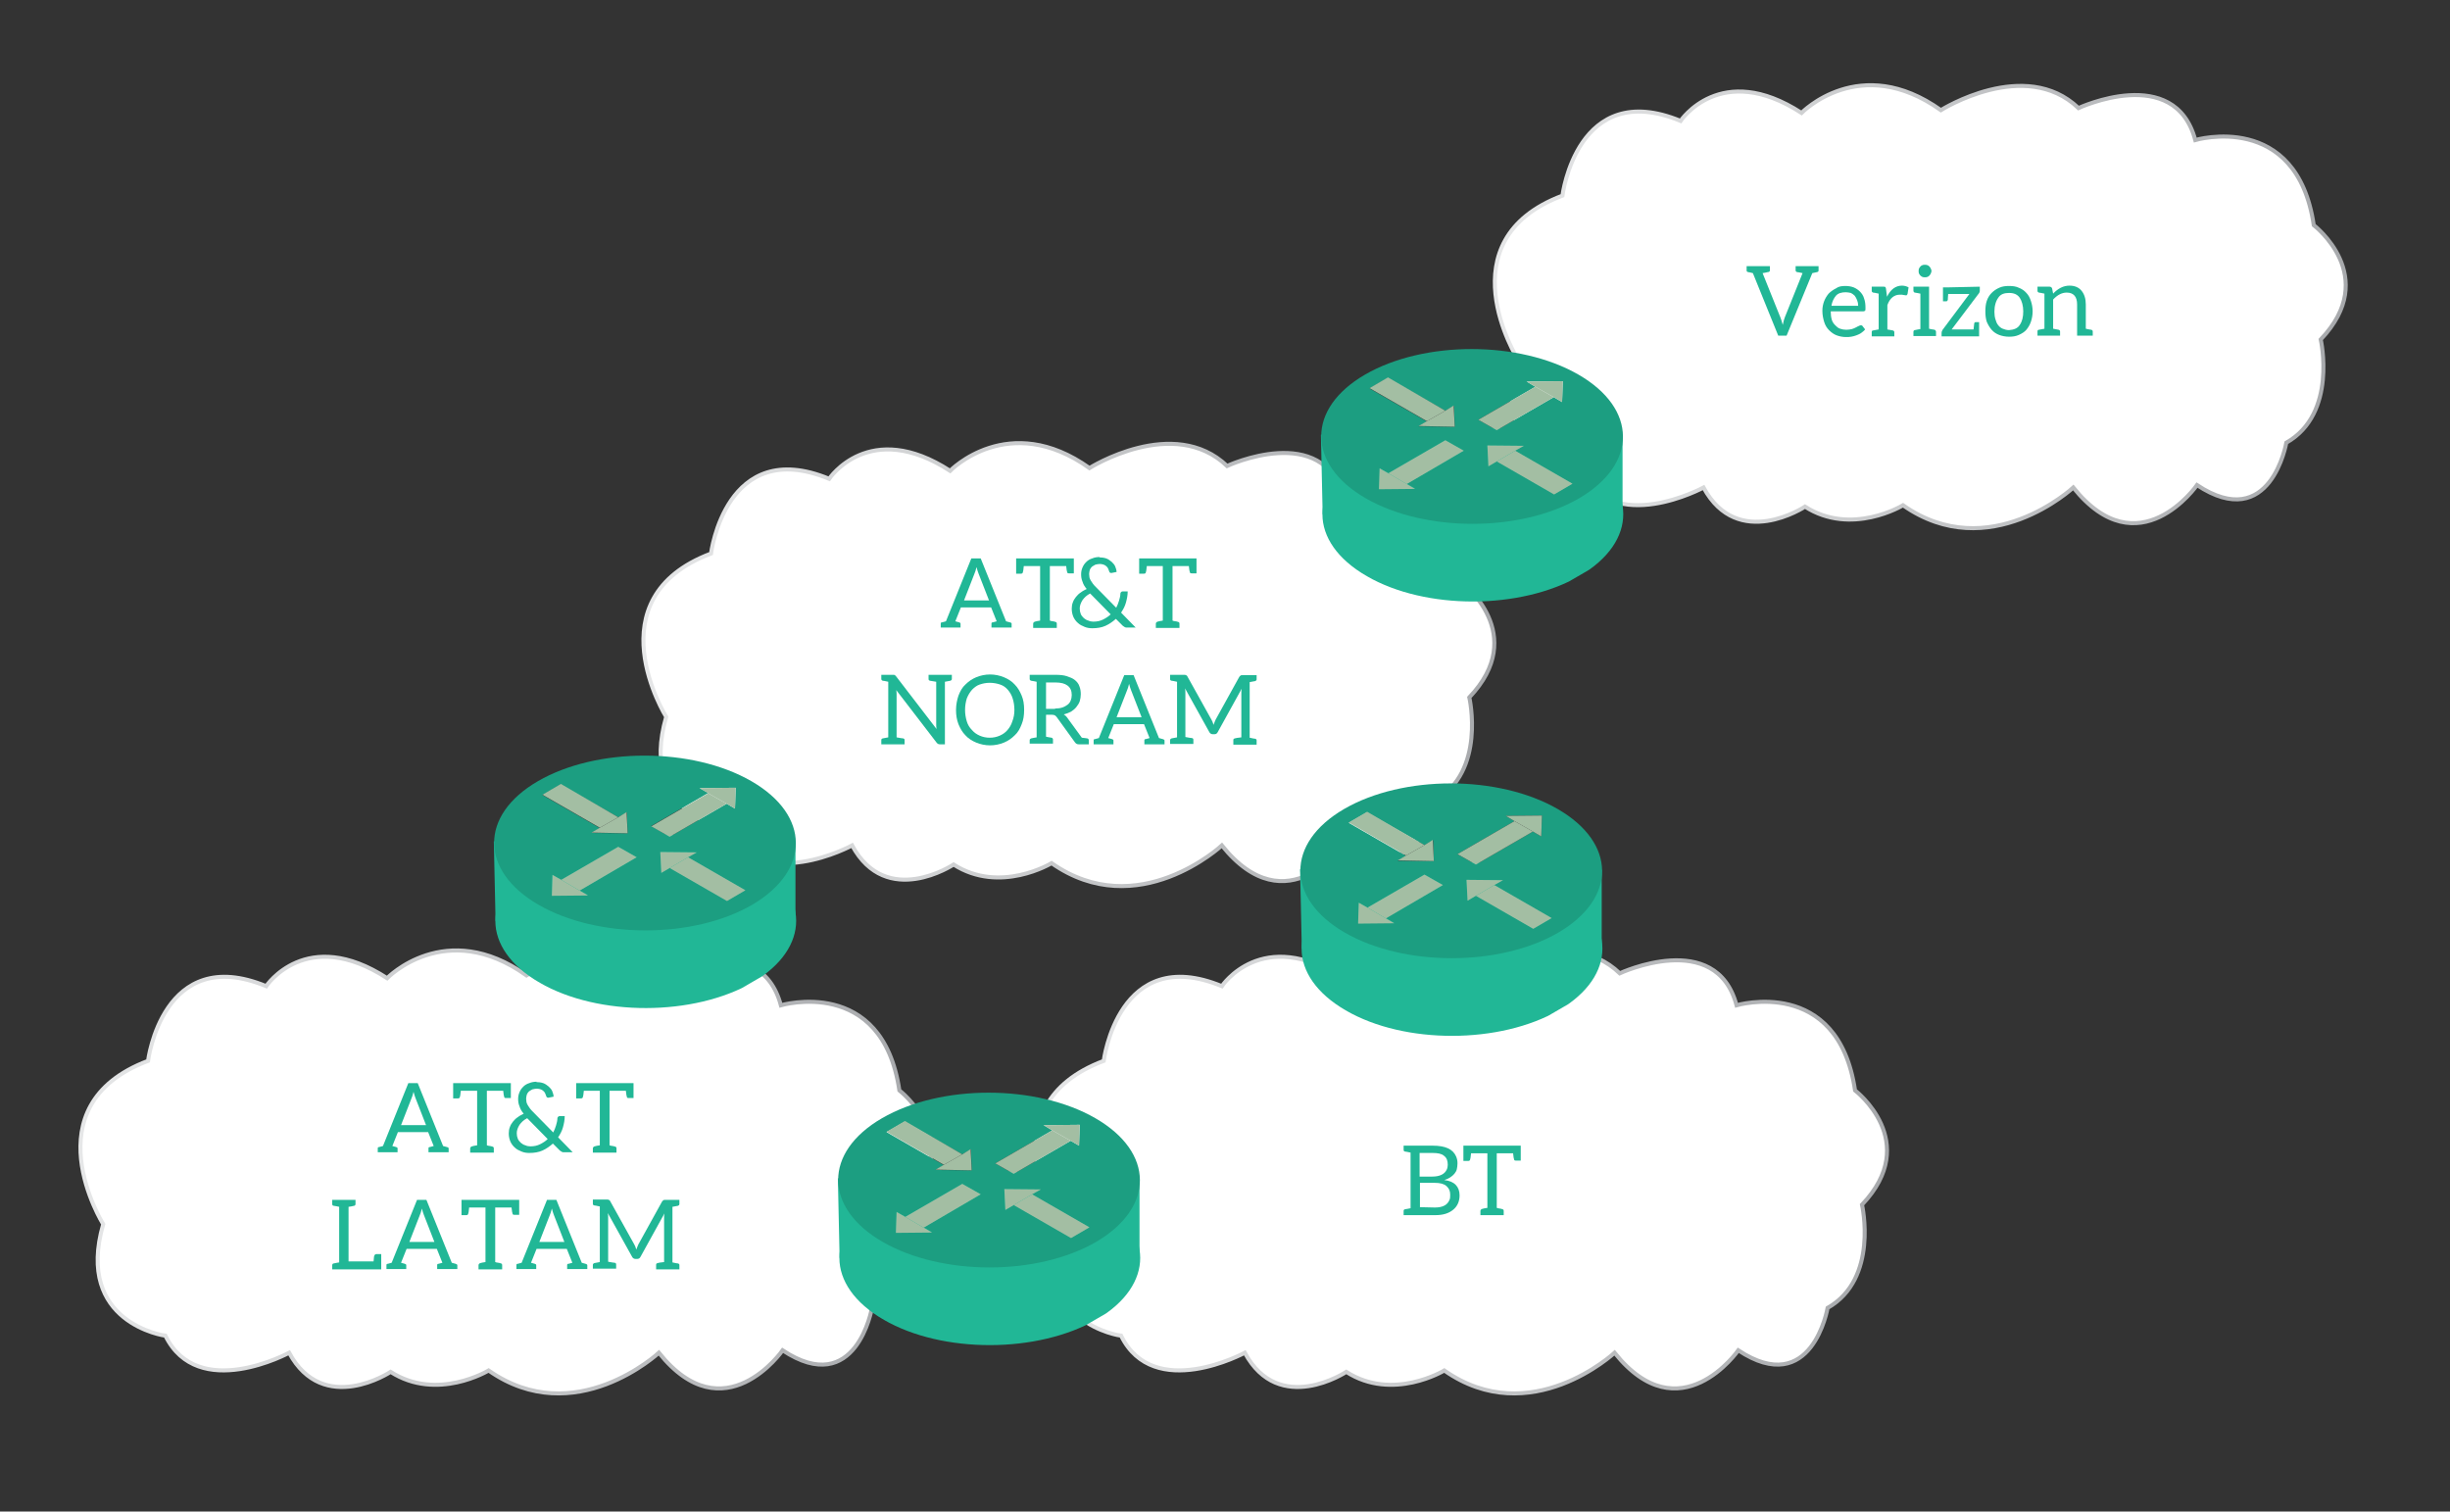 <?xml version="1.0" encoding="utf-8"?>
<!-- Generator: Adobe Illustrator 22.1.0, SVG Export Plug-In . SVG Version: 6.00 Build 0)  -->
<svg version="1.1" xmlns="http://www.w3.org/2000/svg" xmlns:xlink="http://www.w3.org/1999/xlink" x="0px" y="0px"
	 viewBox="0 0 705 435" style="enable-background:new 0 0 705 435;" xml:space="preserve">
<rect x="0" y="0" width="705" height="435" fill="#333333" stroke="none"/>
<style type="text/css">
	.st0{fill:#FFFFFF;stroke:url(#SVGID_1_);stroke-width:1.159;stroke-miterlimit:10;}
	.st1{fill:#FFFFFF;stroke:url(#SVGID_2_);stroke-width:1.159;stroke-miterlimit:10;}
	.st2{fill:#FFFFFF;stroke:url(#SVGID_3_);stroke-width:1.159;stroke-miterlimit:10;}
	.st3{fill:#FFFFFF;stroke:url(#SVGID_4_);stroke-width:1.159;stroke-miterlimit:10;}
	.st4{enable-background:new    ;}
	.st5{clip-path:url(#SVGID_6_);}
	.st6{fill:#21B796;}
	.st7{clip-path:url(#SVGID_8_);}
	.st8{fill:#1C9E81;}
	.st9{fill:#A3BEA3;}
	.st10{clip-path:url(#SVGID_10_);}
	.st11{clip-path:url(#SVGID_12_);}
	.st12{clip-path:url(#SVGID_14_);}
	.st13{clip-path:url(#SVGID_16_);}
	.st14{clip-path:url(#SVGID_18_);}
	.st15{clip-path:url(#SVGID_20_);}
	.st16{fill:none;}
</style>
<g id="Livello_1">
	<linearGradient id="SVGID_1_" gradientUnits="userSpaceOnUse" x1="184.557" y1="191.271" x2="430.574" y2="191.271">
		<stop  offset="9.963762e-08" style="stop-color:#E6E7E8"/>
		<stop  offset="1" style="stop-color:#A7A9AC"/>
	</linearGradient>
	<path class="st0" d="M191.7,206.3c0,0-21.3-34.1,12.9-47c0,0,4.2-33.8,34-21.5c0,0,11.5-17.4,34.8-2.3c0,0,16.8-17.4,40.1-0.8
		c0,0,24.2-15.3,39.6-0.6c0,0,27.7-12.9,33.6,9.2c0,0,29.2-8.6,34.1,24.5c0,0,19.3,14.7,2,32.9c0,0,4.9,21.3-9.9,29.7
		c0,0-4.5,26.2-25.7,12.2c0,0-16.8,24.2-35.6,0.7c0,0-24.2,22.5-49,5.1c0,0-14.8,9-28.2,0.4c0,0-19.3,12.8-29.2-5.5
		c0,0-26.2,14.2-35.6-4.9C209.5,238.4,183.5,234.8,191.7,206.3z"/>
	<linearGradient id="SVGID_2_" gradientUnits="userSpaceOnUse" x1="22.557" y1="337.271" x2="268.574" y2="337.271">
		<stop  offset="9.963762e-08" style="stop-color:#E6E7E8"/>
		<stop  offset="1" style="stop-color:#A7A9AC"/>
	</linearGradient>
	<path class="st1" d="M29.7,352.3c0,0-21.3-34.1,12.9-47c0,0,4.2-33.8,34-21.5c0,0,11.5-17.4,34.8-2.3c0,0,16.8-17.4,40.1-0.8
		c0,0,24.2-15.3,39.6-0.6c0,0,27.7-12.9,33.6,9.2c0,0,29.2-8.6,34.1,24.5c0,0,19.3,14.7,2,32.9c0,0,4.9,21.3-9.9,29.7
		c0,0-4.5,26.2-25.7,12.2c0,0-16.8,24.2-35.6,0.7c0,0-24.2,22.5-49,5.1c0,0-14.8,9-28.2,0.4c0,0-19.3,12.8-29.2-5.5
		c0,0-26.2,14.2-35.6-4.9C47.5,384.4,21.5,380.8,29.7,352.3z"/>
	<linearGradient id="SVGID_3_" gradientUnits="userSpaceOnUse" x1="297.557" y1="337.271" x2="543.573" y2="337.271">
		<stop  offset="9.963762e-08" style="stop-color:#E6E7E8"/>
		<stop  offset="1" style="stop-color:#A7A9AC"/>
	</linearGradient>
	<path class="st2" d="M304.7,352.3c0,0-21.3-34.1,12.9-47c0,0,4.2-33.8,34-21.5c0,0,11.5-17.4,34.8-2.3c0,0,16.8-17.4,40.1-0.8
		c0,0,24.2-15.3,39.6-0.6c0,0,27.7-12.9,33.6,9.2c0,0,29.2-8.6,34.1,24.5c0,0,19.3,14.7,2,32.9c0,0,4.9,21.3-9.9,29.7
		c0,0-4.5,26.2-25.7,12.2c0,0-16.8,24.2-35.6,0.7c0,0-24.2,22.5-49,5.1c0,0-14.8,9-28.2,0.4c0,0-19.3,12.8-29.2-5.5
		c0,0-26.2,14.2-35.6-4.9C322.5,384.4,296.5,380.8,304.7,352.3z"/>
	<linearGradient id="SVGID_4_" gradientUnits="userSpaceOnUse" x1="429.557" y1="88.271" x2="675.573" y2="88.271">
		<stop  offset="9.963762e-08" style="stop-color:#E6E7E8"/>
		<stop  offset="1" style="stop-color:#A7A9AC"/>
	</linearGradient>
	<path class="st3" d="M436.7,103.3c0,0-21.3-34.1,12.9-47c0,0,4.2-33.8,34-21.5c0,0,11.5-17.4,34.8-2.3c0,0,16.8-17.4,40.1-0.8
		c0,0,24.2-15.3,39.6-0.6c0,0,27.7-12.9,33.6,9.2c0,0,29.2-8.6,34.1,24.5c0,0,19.3,14.7,2,32.9c0,0,4.9,21.3-9.9,29.7
		c0,0-4.5,26.2-25.7,12.2c0,0-16.8,24.2-35.6,0.7c0,0-24.2,22.5-49,5.1c0,0-14.8,9-28.2,0.4c0,0-19.3,12.8-29.2-5.5
		c0,0-26.2,14.2-35.6-4.9C454.5,135.4,428.5,131.8,436.7,103.3z"/>
</g>
<g id="Livello_2">
	<g>
		<g>
			<g>
				<g>
					<g class="st4">
						<defs>
							<polygon id="SVGID_5_" class="st4" points="124.5,265 185.7,229.5 247,264.9 185.8,300.4 							"/>
						</defs>
						<clipPath id="SVGID_6_">
							<use xlink:href="#SVGID_5_"  style="overflow:visible;"/>
						</clipPath>
						<g class="st5">
							<g>
								<g>
									<g>
										<path class="st6" d="M216.4,247.2c-16.9-9.8-44.4-9.7-61.2,0.1c-16.9,9.8-16.9,25.7,0.1,35.5c16.9,9.8,44.4,9.7,61.3-0.1
											C233.3,272.9,233.3,257,216.4,247.2"/>
									</g>
								</g>
							</g>
						</g>
					</g>
				</g>
			</g>
			<polyline class="st6" points="142.6,265 142.1,242.1 228.9,242.3 228.9,265 			"/>
		</g>
		<g>
			<g>
				<g class="st4">
					<defs>
						<polygon id="SVGID_7_" class="st4" points="124.1,242.6 185.4,207 247,242.6 185.8,278.2 						"/>
					</defs>
					<clipPath id="SVGID_8_">
						<use xlink:href="#SVGID_7_"  style="overflow:visible;"/>
					</clipPath>
					<g class="st7">
						<g>
							<g>
								<g>
									<path class="st8" d="M161.5,253.2l16.4-9.5l5.3,3l-16.4,9.5l2.4,1.4l-10.4,0.1l0.1-6L161.5,253.2 M177.9,235.2l2.5-1.4
										l0.2,6l-10.4-0.1l2.4-1.4l-16.5-9.5l5.2-3L177.9,235.2 M190.3,251.2l-0.3-6l10.4,0.1l-2.5,1.4l16.5,9.5l-5.2,3l-16.5-9.5
										L190.3,251.2 M201.3,226.8l10.4-0.1l-0.2,6l-2.4-1.4l-16.4,9.5l-5.3-3.1l16.4-9.5L201.3,226.8 M216.2,224.8
										c-17-9.8-44.5-9.8-61.4,0c-16.9,9.8-16.8,25.8,0.2,35.6c17,9.8,44.5,9.8,61.4,0C233.3,250.5,233.2,234.6,216.2,224.8"/>
									<polyline class="st9" points="177.9,235.2 161.4,225.6 156.1,228.7 172.6,238.2 177.9,235.2 									"/>
									<polyline class="st9" points="180.3,233.7 177.9,235.2 172.6,238.2 170.2,239.6 180.6,239.8 180.3,233.7 									"/>
									<polyline class="st9" points="214.5,256.2 198,246.7 192.7,249.8 209.2,259.3 214.5,256.2 									"/>
									<polyline class="st9" points="200.5,245.3 190,245.2 190.3,251.2 192.7,249.8 198,246.7 200.5,245.3 									"/>
									<polyline class="st9" points="183.2,246.7 177.9,243.7 161.5,253.2 166.8,256.3 183.2,246.7 									"/>
									<polyline class="st9" points="169.2,257.7 166.8,256.3 161.5,253.2 159,251.8 158.8,257.8 169.2,257.7 									"/>
									<polyline class="st9" points="209.1,231.3 203.8,228.3 187.4,237.8 192.7,240.8 209.1,231.3 									"/>
									<polyline class="st9" points="211.7,226.7 201.3,226.8 203.8,228.3 209.1,231.3 211.5,232.7 211.7,226.7 									"/>
								</g>
							</g>
						</g>
					</g>
				</g>
			</g>
		</g>
	</g>
	<g>
		<g>
			<g>
				<g>
					<g class="st4">
						<defs>
							<polygon id="SVGID_9_" class="st4" points="356.5,273 417.7,237.5 479,272.9 417.8,308.4 							"/>
						</defs>
						<clipPath id="SVGID_10_">
							<use xlink:href="#SVGID_9_"  style="overflow:visible;"/>
						</clipPath>
						<g class="st10">
							<g>
								<g>
									<g>
										<path class="st6" d="M448.4,255.2c-16.9-9.8-44.4-9.7-61.2,0.1c-16.9,9.8-16.9,25.7,0.1,35.5c16.9,9.8,44.4,9.7,61.3-0.1
											C465.3,280.9,465.3,265,448.4,255.2"/>
									</g>
								</g>
							</g>
						</g>
					</g>
				</g>
			</g>
			<polyline class="st6" points="374.6,273 374.1,250.1 460.9,250.3 460.9,273 			"/>
		</g>
		<g>
			<g>
				<g class="st4">
					<defs>
						<polygon id="SVGID_11_" class="st4" points="356.1,250.6 417.4,215 479,250.6 417.8,286.2 						"/>
					</defs>
					<clipPath id="SVGID_12_">
						<use xlink:href="#SVGID_11_"  style="overflow:visible;"/>
					</clipPath>
					<g class="st11">
						<g>
							<g>
								<g>
									<path class="st8" d="M393.5,261.2l16.4-9.5l5.3,3l-16.4,9.5l2.4,1.4l-10.4,0.1l0.2-6L393.5,261.2 M409.9,243.2l2.5-1.4
										l0.2,6l-10.4-0.1l2.4-1.4l-16.5-9.5l5.2-3L409.9,243.2 M422.3,259.2l-0.3-6l10.4,0.1l-2.5,1.4l16.5,9.5l-5.2,3l-16.5-9.5
										L422.3,259.2 M433.3,234.8l10.4-0.1l-0.2,6l-2.4-1.4l-16.4,9.5l-5.3-3l16.4-9.5L433.3,234.8 M448.2,232.8
										c-17-9.8-44.5-9.8-61.4,0c-16.9,9.8-16.8,25.8,0.2,35.6c17,9.8,44.5,9.8,61.4,0C465.3,258.5,465.2,242.6,448.2,232.8"/>
									<polyline class="st9" points="409.9,243.2 393.4,233.6 388.1,236.7 404.6,246.2 409.9,243.2 									"/>
									<polyline class="st9" points="412.3,241.7 409.9,243.2 404.6,246.2 402.2,247.6 412.6,247.8 412.3,241.7 									"/>
									<polyline class="st9" points="446.5,264.2 430,254.7 424.7,257.8 441.2,267.3 446.5,264.2 									"/>
									<polyline class="st9" points="432.5,253.3 422,253.2 422.3,259.2 424.7,257.8 430,254.7 432.5,253.3 									"/>
									<polyline class="st9" points="415.2,254.7 409.9,251.7 393.5,261.2 398.8,264.3 415.2,254.7 									"/>
									<polyline class="st9" points="401.2,265.7 398.8,264.3 393.5,261.2 391,259.8 390.8,265.8 401.2,265.7 									"/>
									<polyline class="st9" points="441.1,239.3 435.8,236.3 419.4,245.8 424.7,248.8 441.1,239.3 									"/>
									<polyline class="st9" points="443.7,234.7 433.3,234.8 435.8,236.3 441.1,239.3 443.5,240.7 443.7,234.7 									"/>
								</g>
							</g>
						</g>
					</g>
				</g>
			</g>
		</g>
	</g>
	<g>
		<g>
			<g>
				<g>
					<g class="st4">
						<defs>
							<polygon id="SVGID_13_" class="st4" points="362.5,148 423.7,112.5 485,147.9 423.8,183.4 							"/>
						</defs>
						<clipPath id="SVGID_14_">
							<use xlink:href="#SVGID_13_"  style="overflow:visible;"/>
						</clipPath>
						<g class="st12">
							<g>
								<g>
									<g>
										<path class="st6" d="M454.4,130.2c-16.9-9.8-44.4-9.7-61.2,0.1c-16.9,9.8-16.9,25.7,0.1,35.5c16.9,9.8,44.4,9.7,61.3-0.1
											C471.3,155.9,471.3,140,454.4,130.2"/>
									</g>
								</g>
							</g>
						</g>
					</g>
				</g>
			</g>
			<polyline class="st6" points="380.6,148 380.1,125.1 466.9,125.3 466.9,148 			"/>
		</g>
		<g>
			<g>
				<g class="st4">
					<defs>
						<polygon id="SVGID_15_" class="st4" points="362.1,125.6 423.4,90 485,125.6 423.8,161.2 						"/>
					</defs>
					<clipPath id="SVGID_16_">
						<use xlink:href="#SVGID_15_"  style="overflow:visible;"/>
					</clipPath>
					<g class="st13">
						<g>
							<g>
								<g>
									<path class="st8" d="M399.5,136.2l16.4-9.5l5.3,3l-16.4,9.5l2.4,1.4l-10.4,0.1l0.2-6L399.5,136.2 M415.9,118.2l2.5-1.4
										l0.2,6l-10.4-0.1l2.4-1.4l-16.5-9.5l5.2-3L415.9,118.2 M428.3,134.2l-0.3-6l10.4,0.1l-2.5,1.4l16.5,9.5l-5.2,3l-16.5-9.5
										L428.3,134.2 M439.3,109.8l10.4-0.1l-0.2,6l-2.4-1.4l-16.4,9.5l-5.3-3l16.4-9.5L439.3,109.8 M454.2,107.8
										c-17-9.8-44.5-9.8-61.4,0c-16.9,9.8-16.8,25.8,0.2,35.6c17,9.8,44.5,9.8,61.4,0C471.3,133.5,471.2,117.6,454.2,107.8"/>
									<polyline class="st9" points="415.9,118.2 399.4,108.6 394.1,111.7 410.6,121.2 415.9,118.2 									"/>
									<polyline class="st9" points="418.3,116.7 415.9,118.2 410.6,121.2 408.2,122.6 418.6,122.8 418.3,116.7 									"/>
									<polyline class="st9" points="452.5,139.2 436,129.7 430.7,132.8 447.2,142.3 452.5,139.2 									"/>
									<polyline class="st9" points="438.5,128.3 428,128.2 428.3,134.2 430.7,132.8 436,129.7 438.5,128.3 									"/>
									<polyline class="st9" points="421.2,129.7 415.9,126.7 399.5,136.2 404.8,139.3 421.2,129.7 									"/>
									<polyline class="st9" points="407.2,140.7 404.8,139.3 399.5,136.2 397,134.8 396.8,140.8 407.2,140.7 									"/>
									<polyline class="st9" points="447.1,114.3 441.8,111.3 425.4,120.8 430.7,123.8 447.1,114.3 									"/>
									<polyline class="st9" points="449.7,109.7 439.3,109.8 441.8,111.3 447.1,114.3 449.5,115.7 449.7,109.7 									"/>
								</g>
							</g>
						</g>
					</g>
				</g>
			</g>
		</g>
	</g>
	<g>
		<g>
			<g>
				<g>
					<g class="st4">
						<defs>
							<polygon id="SVGID_17_" class="st4" points="223.5,362 284.7,326.5 346,361.9 284.8,397.4 							"/>
						</defs>
						<clipPath id="SVGID_18_">
							<use xlink:href="#SVGID_17_"  style="overflow:visible;"/>
						</clipPath>
						<g class="st14">
							<g>
								<g>
									<g>
										<path class="st6" d="M315.4,344.2c-16.9-9.8-44.4-9.7-61.2,0.1c-16.9,9.8-16.9,25.7,0.1,35.5c16.9,9.8,44.4,9.7,61.3-0.1
											C332.3,369.9,332.3,354,315.4,344.2"/>
									</g>
								</g>
							</g>
						</g>
					</g>
				</g>
			</g>
			<polyline class="st6" points="241.6,362 241.1,339.1 327.9,339.3 327.9,362 			"/>
		</g>
		<g>
			<g>
				<g class="st4">
					<defs>
						<polygon id="SVGID_19_" class="st4" points="223.1,339.6 284.4,304 346,339.6 284.8,375.2 						"/>
					</defs>
					<clipPath id="SVGID_20_">
						<use xlink:href="#SVGID_19_"  style="overflow:visible;"/>
					</clipPath>
					<g class="st15">
						<g>
							<g>
								<g>
									<path class="st8" d="M260.5,350.2l16.4-9.5l5.3,3l-16.4,9.5l2.4,1.4l-10.4,0.1l0.2-6L260.5,350.2 M276.9,332.2l2.5-1.4
										l0.2,6l-10.4-0.1l2.4-1.4l-16.5-9.5l5.2-3L276.9,332.2 M289.3,348.2l-0.3-6l10.4,0.1l-2.5,1.4l16.5,9.5l-5.2,3l-16.5-9.5
										L289.3,348.2 M300.3,323.8l10.4-0.1l-0.2,6l-2.4-1.4l-16.4,9.5l-5.3-3l16.4-9.5L300.3,323.8 M315.2,321.8
										c-17-9.8-44.5-9.8-61.4,0c-16.9,9.8-16.8,25.8,0.2,35.6c17,9.8,44.5,9.8,61.4,0C332.3,347.5,332.2,331.6,315.2,321.8"/>
									<polyline class="st9" points="276.9,332.2 260.4,322.6 255.1,325.7 271.6,335.2 276.9,332.2 									"/>
									<polyline class="st9" points="279.3,330.7 276.9,332.2 271.6,335.2 269.2,336.6 279.6,336.8 279.3,330.7 									"/>
									<polyline class="st9" points="313.5,353.2 297,343.7 291.7,346.8 308.2,356.3 313.5,353.2 									"/>
									<polyline class="st9" points="299.5,342.3 289,342.2 289.3,348.2 291.7,346.8 297,343.7 299.5,342.3 									"/>
									<polyline class="st9" points="282.2,343.7 276.9,340.7 260.5,350.2 265.8,353.3 282.2,343.7 									"/>
									<polyline class="st9" points="268.2,354.7 265.8,353.3 260.5,350.2 258,348.8 257.8,354.8 268.2,354.7 									"/>
									<polyline class="st9" points="308.1,328.3 302.8,325.3 286.4,334.8 291.7,337.8 308.1,328.3 									"/>
									<polyline class="st9" points="310.7,323.7 300.3,323.8 302.8,325.3 308.1,328.3 310.5,329.7 310.7,323.7 									"/>
								</g>
							</g>
						</g>
					</g>
				</g>
			</g>
		</g>
	</g>
	<g>
		<rect x="430" y="76" class="st16" width="245" height="36"/>
		<path class="st6" d="M523.3,76.6v1.2c0,0.3-0.1,0.4-0.4,0.5l-1.4,0.3l-7.4,18h-2.4l-7.3-18c-0.8-0.2-1.3-0.3-1.4-0.3
			c-0.3-0.1-0.4-0.2-0.4-0.5v-1.2h6.7v1.2c0,0.3-0.2,0.5-0.6,0.5c-0.4,0.1-0.8,0.2-1.5,0.3l5.1,12.7c0.2,0.4,0.4,1.2,0.7,2.2
			c0.2-1,0.4-1.7,0.6-2.2l5.1-12.7c-0.9-0.2-1.4-0.3-1.6-0.3c-0.3-0.1-0.4-0.3-0.4-0.5v-1.2L523.3,76.6z"/>
		<path class="st6" d="M531,82.3c0.8,0,1.6,0.1,2.4,0.4c0.7,0.3,1.3,0.7,1.8,1.2c0.5,0.5,1,1.2,1.2,2c0.3,0.8,0.4,1.7,0.4,2.7
			c0,0.4,0,0.7-0.1,0.8c-0.1,0.1-0.3,0.2-0.5,0.2h-9.4c0,0.9,0.1,1.7,0.3,2.4c0.2,0.7,0.6,1.2,1,1.6c0.4,0.4,0.8,0.8,1.4,1
			s1.1,0.3,1.8,0.3c0.6,0,1.2-0.1,1.6-0.2c0.4-0.1,0.8-0.3,1.2-0.5c0.3-0.2,0.6-0.3,0.8-0.4c0.2-0.1,0.4-0.2,0.6-0.2
			c0.2,0,0.4,0.1,0.5,0.3l0.7,0.9c-0.3,0.4-0.7,0.7-1.1,1c-0.4,0.3-0.9,0.5-1.4,0.7c-0.5,0.2-1,0.3-1.5,0.4s-1,0.1-1.5,0.1
			c-1,0-1.9-0.2-2.7-0.5c-0.8-0.3-1.5-0.8-2.2-1.5c-0.6-0.6-1.1-1.4-1.4-2.4c-0.3-1-0.5-2-0.5-3.2c0-1,0.2-1.9,0.5-2.7
			s0.8-1.6,1.3-2.2c0.6-0.6,1.3-1.1,2.1-1.5C529.1,82.4,530,82.3,531,82.3L531,82.3z M531.1,84.1c-1.2,0-2.2,0.3-2.8,1
			s-1.1,1.7-1.3,2.9h7.7c0-0.6-0.1-1.1-0.3-1.6c-0.2-0.5-0.4-0.9-0.7-1.3c-0.3-0.3-0.7-0.6-1.1-0.8
			C532.1,84.2,531.6,84.1,531.1,84.1L531.1,84.1z"/>
		<path class="st6" d="M543,85.4c1-2.1,2.5-3.2,4.3-3.2c0.7,0,1.4,0.2,1.9,0.5l-0.3,1.9c-0.1,0.2-0.2,0.4-0.4,0.4s-0.4-0.1-0.7-0.1
			c-0.3-0.1-0.6-0.1-1.1-0.1c-1.6,0-2.9,1-3.6,3v7c0.2,0.1,0.8,0.1,1.6,0.3c0.3,0.1,0.4,0.3,0.4,0.5v1.2h-6.5v-1.2
			c0-0.3,0.1-0.5,0.4-0.5l1.6-0.3V84.5c-0.9-0.2-1.4-0.3-1.6-0.3c-0.3-0.1-0.4-0.3-0.4-0.5v-1.2h2h1.4c0.3,0,0.4,0,0.5,0.1
			c0.1,0.1,0.2,0.3,0.2,0.5L543,85.4L543,85.4z"/>
		<path class="st6" d="M557.1,95.5v1.2h-6.5v-1.2c0-0.3,0.2-0.5,0.4-0.5c0.3-0.1,1.6-0.3,1.6-0.3V84.5c0,0-1.4-0.3-1.6-0.3
			s-0.4-0.3-0.4-0.5v-1.2h4.5v12.1c0,0,1.3,0.3,1.6,0.3C556.9,95,557.1,95.2,557.1,95.5z M552.2,78.7c-0.1-0.2-0.1-0.4-0.1-0.7
			c0-0.2,0-0.5,0.1-0.7c0.1-0.2,0.2-0.4,0.4-0.6s0.3-0.3,0.6-0.4c0.2-0.1,0.4-0.1,0.7-0.1s0.4,0,0.7,0.1s0.4,0.2,0.6,0.4
			s0.3,0.4,0.4,0.6c0.1,0.2,0.2,0.5,0.2,0.7c0,0.2-0.1,0.4-0.2,0.7c-0.1,0.2-0.2,0.4-0.4,0.6s-0.3,0.3-0.6,0.4s-0.4,0.1-0.7,0.1
			s-0.4,0-0.7-0.1c-0.2-0.1-0.4-0.2-0.6-0.4S552.3,78.9,552.2,78.7z"/>
		<path class="st6" d="M569.7,82.5v1.1c0,0.3-0.1,0.7-0.4,1l-7.7,10.2h6.3c0.1-1.1,0.2-1.7,0.2-1.8c0.1-0.2,0.2-0.3,0.4-0.3h1v4.1
			h-10.8v-1c0-0.3,0.1-0.6,0.3-0.9l7.7-10.3h-6.1c-0.1,1-0.1,1.6-0.1,1.7c-0.1,0.2-0.2,0.4-0.4,0.4h-1v-4h1.4L569.7,82.5z"/>
		<path class="st6" d="M580.9,82.8c0.8,0.3,1.6,0.8,2.2,1.5c0.6,0.6,1,1.4,1.3,2.3c0.3,0.9,0.5,1.9,0.5,3s-0.2,2.1-0.5,3
			c-0.3,0.9-0.8,1.7-1.3,2.3s-1.3,1.1-2.2,1.5s-1.8,0.5-2.8,0.5c-1,0-2-0.2-2.8-0.5s-1.6-0.8-2.2-1.5s-1-1.4-1.4-2.3
			c-0.3-0.9-0.4-1.9-0.4-3s0.1-2.1,0.4-3c0.3-0.9,0.8-1.7,1.4-2.3c0.6-0.6,1.3-1.1,2.2-1.5s1.8-0.5,2.8-0.5
			C579.1,82.3,580.1,82.4,580.9,82.8z M581.2,93.5c0.7-1,1-2.3,1-3.9s-0.4-3-1-3.9c-0.7-1-1.7-1.4-3.1-1.4c-0.7,0-1.3,0.1-1.8,0.3
			c-0.5,0.2-1,0.6-1.3,1.1c-0.3,0.4-0.6,1-0.8,1.7c-0.2,0.7-0.3,1.5-0.3,2.3s0.1,1.6,0.3,2.2c0.2,0.7,0.4,1.2,0.8,1.7s0.8,0.8,1.3,1
			s1.1,0.4,1.8,0.4C579.5,94.9,580.6,94.5,581.2,93.5z"/>
		<path class="st6" d="M590.8,84.5c1.4-1.5,3-2.3,4.7-2.3c1.5,0,2.7,0.5,3.5,1.5c0.8,1,1.2,2.3,1.2,3.9v7c0.9,0.2,1.4,0.3,1.6,0.3
			c0.3,0.1,0.4,0.3,0.4,0.5v1.2h-4.5v-9c0-2.2-1-3.4-3-3.4c-1.4,0-2.7,0.7-3.9,2v8.4c0.1,0,0.6,0.1,1.6,0.3c0.3,0.1,0.4,0.3,0.4,0.5
			v1.2h-6.5v-1.2c0-0.3,0.1-0.5,0.4-0.5l1.6-0.3V84.5c-0.9-0.2-1.5-0.3-1.6-0.3c-0.3-0.1-0.4-0.3-0.4-0.5v-1.2h2h1.5
			c0.3,0,0.6,0.2,0.7,0.5L590.8,84.5L590.8,84.5z"/>
	</g>
	<g>
		<rect x="185" y="160" class="st16" width="245" height="67"/>
		<path class="st6" d="M291.1,179.5v1.1h-5.8v-1.1c0-0.3,0.1-0.4,0.4-0.4l1.1-0.3l-1.6-4h-8.7l-1.6,4l1.1,0.3
			c0.3,0.1,0.4,0.2,0.4,0.4v1.1h-5.7v-1.1c0-0.3,0.1-0.4,0.4-0.4l1.1-0.3l7.3-18.1h2.7l7.3,18.1l1.1,0.3
			C291,179.2,291.1,179.3,291.1,179.5z M284.6,172.8l-3-7.7c-0.2-0.5-0.4-1.1-0.6-1.9c-0.2,0.8-0.4,1.5-0.6,1.9l-3,7.7H284.6z"/>
		<path class="st6" d="M309,160.6v4.4h-1.4c-0.3,0-0.5-0.1-0.5-0.3c-0.1-0.2-0.2-0.8-0.3-1.8h-4.7v15.7c0,0,0.1,0,0.3,0.1
			c0.7,0.1,1.2,0.2,1.4,0.3c0.2,0.1,0.3,0.2,0.3,0.5v1.2h-6.8v-1.2c0-0.3,0.2-0.5,0.5-0.6c0.3-0.1,0.8-0.2,1.5-0.3v-15.7h-4.7
			c-0.1,1.1-0.2,1.7-0.3,1.9c-0.1,0.2-0.2,0.3-0.6,0.3h-1.3v-4.4h15.1h1H309z"/>
		<path class="st6" d="M316.3,160.4c0.7,0,1.4,0.1,2,0.3c0.6,0.2,1.1,0.6,1.6,1c0.4,0.4,0.8,0.8,1,1.3s0.4,1.1,0.4,1.6l-1.5,0.3
			c-0.1,0-0.1,0-0.1,0c-0.1,0-0.2-0.1-0.3-0.1c-0.1-0.1-0.2-0.2-0.2-0.3c-0.1-0.2-0.2-0.5-0.3-0.8c-0.1-0.3-0.3-0.5-0.5-0.7
			c-0.2-0.2-0.5-0.4-0.8-0.5s-0.7-0.2-1.1-0.2c-0.4,0-0.9,0.1-1.3,0.2c-0.4,0.2-0.7,0.4-1,0.6c-0.3,0.3-0.5,0.6-0.6,0.9
			c-0.1,0.4-0.2,0.8-0.2,1.2c0,0.3,0.1,0.7,0.1,1c0.1,0.3,0.2,0.6,0.4,0.9c0.2,0.3,0.4,0.6,0.6,0.9s0.6,0.7,0.9,1l5.8,5.9
			c0.3-0.6,0.6-1.3,0.8-2c0.2-0.7,0.4-1.4,0.4-2.1c0-0.2,0.1-0.3,0.2-0.4c0.1-0.1,0.2-0.2,0.4-0.2h1.5c0,1.1-0.2,2.1-0.5,3.2
			s-0.8,2-1.4,2.9l4.2,4.3h-2.4c-0.3,0-0.5,0-0.7-0.1c-0.2-0.1-0.3-0.2-0.6-0.4l-2-2c-0.9,0.8-1.9,1.5-3,2s-2.4,0.7-3.8,0.7
			c-0.7,0-1.5-0.1-2.2-0.4s-1.4-0.6-1.9-1.1c-0.6-0.5-1-1.1-1.3-1.7c-0.3-0.7-0.5-1.5-0.5-2.4c0-0.7,0.1-1.3,0.3-1.8
			c0.2-0.6,0.5-1.1,0.9-1.6c0.4-0.5,0.9-1,1.4-1.3c0.5-0.4,1.1-0.7,1.7-1c-0.6-0.7-1-1.4-1.2-2.1c-0.3-0.7-0.4-1.4-0.4-2.1
			c0-0.7,0.1-1.3,0.4-2s0.6-1.1,1.1-1.6c0.4-0.4,1-0.8,1.7-1c0.7-0.3,1.4-0.4,2.2-0.4L316.3,160.4z M310.7,175.1
			c0,0.6,0.1,1.1,0.3,1.6s0.5,0.8,0.9,1.2c0.4,0.3,0.8,0.6,1.3,0.7c0.4,0.2,0.9,0.3,1.4,0.3c1.1,0,2-0.2,2.8-0.6
			c0.8-0.4,1.6-0.9,2.2-1.5l-5.9-6c-1,0.5-1.7,1.2-2.2,1.9C311,173.5,310.7,174.3,310.7,175.1L310.7,175.1z"/>
		<path class="st6" d="M344.3,160.6v4.4h-1.4c-0.3,0-0.5-0.1-0.5-0.3c-0.1-0.2-0.2-0.8-0.3-1.8h-4.7v15.7c0,0,0.1,0,0.3,0.1
			c0.7,0.1,1.2,0.2,1.4,0.3c0.2,0.1,0.3,0.2,0.3,0.5v1.2h-6.8v-1.2c0-0.3,0.2-0.5,0.5-0.6c0.3-0.1,0.8-0.2,1.5-0.3v-15.7H330
			c-0.1,1.1-0.2,1.7-0.3,1.9c-0.1,0.2-0.2,0.3-0.6,0.3h-1.3v-4.4h15.1h1H344.3z"/>
		<path class="st6" d="M269.5,209.8c-0.1-0.4-0.1-0.9-0.1-1.4v-12.2c-1.1-0.2-1.7-0.3-1.8-0.3c-0.3-0.1-0.4-0.2-0.4-0.5v-1.2h2.3
			h2.4h2v1.2c0,0.3-0.2,0.4-0.4,0.5l-1.6,0.3v18h-1.4c-0.4,0-0.7-0.1-1-0.5l-11.6-15.1c0.1,0.5,0.1,0.9,0.1,1.3v12.3
			c1.1,0.2,1.7,0.3,1.9,0.3c0.3,0.1,0.4,0.2,0.4,0.5v1.2h-6.7v-1.2c0-0.3,0.1-0.4,0.4-0.5l1.6-0.3v-16c-0.9-0.2-1.4-0.3-1.6-0.3
			c-0.3-0.1-0.4-0.3-0.4-0.5v-1.2h3.4c0.2,0,0.4,0,0.5,0.1c0.1,0.1,0.3,0.2,0.4,0.4L269.5,209.8L269.5,209.8z"/>
		<path class="st6" d="M294.7,204.3c0,1.5-0.2,2.9-0.7,4.1c-0.5,1.3-1.1,2.4-2,3.2c-0.9,0.9-1.9,1.6-3.1,2.1s-2.6,0.8-4,0.8
			s-2.8-0.3-4-0.8s-2.3-1.2-3.1-2.1c-0.9-0.9-1.5-2-2-3.2c-0.5-1.3-0.7-2.6-0.7-4.1s0.3-2.9,0.7-4.1c0.5-1.3,1.1-2.4,2-3.2
			c0.9-0.9,1.9-1.6,3.1-2.1s2.6-0.8,4-0.8s2.8,0.3,4,0.8s2.3,1.2,3.1,2.1c0.9,0.9,1.5,2,2,3.2S294.7,202.7,294.7,204.3L294.7,204.3z
			 M291.9,204.3c0-1.2-0.2-2.4-0.5-3.3c-0.3-1-0.8-1.8-1.4-2.5c-0.6-0.7-1.3-1.2-2.2-1.5s-1.9-0.5-3-0.5s-2,0.2-2.9,0.5
			s-1.6,0.9-2.2,1.5c-0.6,0.7-1.1,1.5-1.5,2.5c-0.3,1-0.5,2.1-0.5,3.3c0,1.2,0.2,2.3,0.5,3.3c0.3,1,0.8,1.8,1.5,2.5
			c0.6,0.7,1.3,1.2,2.2,1.6s1.9,0.6,2.9,0.6s2-0.2,2.9-0.6s1.6-0.9,2.2-1.6c0.6-0.7,1.1-1.5,1.4-2.5
			C291.7,206.6,291.9,205.5,291.9,204.3L291.9,204.3z"/>
		<path class="st6" d="M312.9,212.5c0.3,0.1,0.4,0.3,0.4,0.5v1.2h-0.5h-1.5h-0.9c-0.5,0-0.8-0.2-1.1-0.6l-5.2-7.2
			c-0.2-0.2-0.3-0.4-0.5-0.5c-0.2-0.1-0.4-0.2-0.8-0.2H301v6.3c0,0,1.3,0.3,1.6,0.3c0.3,0.1,0.4,0.3,0.4,0.5v1.2h-2h-2.7h-2V213
			c0-0.3,0.2-0.4,0.4-0.5c0.3-0.1,1.6-0.3,1.6-0.3v-16c0,0-1.4-0.3-1.6-0.3c-0.3-0.1-0.4-0.3-0.4-0.5v-1.2h2h5.4
			c1.3,0,2.4,0.1,3.3,0.4s1.7,0.6,2.3,1.1c0.6,0.5,1.1,1.1,1.3,1.8c0.3,0.7,0.4,1.5,0.4,2.3c0,0.7-0.1,1.3-0.3,2
			c-0.2,0.6-0.6,1.2-1,1.7s-0.9,0.9-1.5,1.3c-0.6,0.3-1.3,0.6-2.1,0.8c0.3,0.2,0.6,0.4,0.9,0.8l4.3,5.9
			C311.6,212.3,312.8,212.5,312.9,212.5L312.9,212.5z M303.6,203.9c0.8,0,1.5-0.1,2.1-0.3c0.6-0.2,1.1-0.5,1.5-0.8
			c0.4-0.3,0.7-0.7,0.9-1.2s0.3-1,0.3-1.6c0-1.2-0.4-2.1-1.2-2.7c-0.8-0.6-1.9-0.9-3.5-0.9H301v7.6H303.6L303.6,203.9z"/>
		<path class="st6" d="M335.1,213.1v1.1h-5.8v-1.1c0-0.3,0.1-0.4,0.4-0.4l1.1-0.3l-1.6-4h-8.7l-1.6,4l1.1,0.3
			c0.3,0.1,0.4,0.2,0.4,0.4v1.1h-5.7v-1.1c0-0.3,0.1-0.4,0.4-0.4l1.1-0.3l7.3-18.1h2.7l7.3,18.1l1.1,0.3
			C334.9,212.8,335.1,212.9,335.1,213.1z M328.5,206.4l-3-7.7c-0.2-0.5-0.4-1.1-0.6-1.9c-0.2,0.8-0.4,1.5-0.6,1.9l-3,7.7H328.5z"/>
		<path class="st6" d="M341,198.1c0.1,0.5,0.1,0.9,0.1,1.3v12.7c1,0.2,1.7,0.3,1.9,0.3c0.3,0.1,0.4,0.2,0.4,0.5v1.2h-6.7V213
			c0-0.3,0.2-0.4,0.4-0.5l1.6-0.3v-16c-0.9-0.2-1.4-0.3-1.6-0.3c-0.3-0.1-0.4-0.2-0.4-0.5v-1.2h4c0.2,0,0.4,0,0.6,0.1
			c0.1,0.1,0.3,0.1,0.4,0.4l6.9,12.4c0.2,0.3,0.4,0.8,0.6,1.5c0.2-0.6,0.4-1,0.6-1.5l6.8-12.3c0.1-0.2,0.3-0.3,0.4-0.4
			c0.1-0.1,0.3-0.1,0.6-0.1h4v1.2c0,0.3-0.2,0.4-0.4,0.5l-1.6,0.3v16c0.9,0.2,1.4,0.3,1.6,0.3c0.3,0.1,0.4,0.2,0.4,0.5v1.2h-6.7V213
			c0-0.3,0.1-0.4,0.4-0.5c0.3-0.1,0.9-0.2,1.9-0.3v-12.7c0-0.4,0-0.9,0.1-1.3l-6.9,12.5c-0.2,0.4-0.5,0.6-1,0.6H349
			c-0.4,0-0.8-0.2-1-0.6L341,198.1L341,198.1z"/>
	</g>
	<g>
		<rect x="23" y="311" class="st16" width="245" height="55"/>
		<path class="st6" d="M129.1,330.5v1.1h-5.8v-1.1c0-0.3,0.1-0.4,0.4-0.4l1.1-0.3l-1.6-4h-8.7l-1.6,4l1.1,0.3
			c0.3,0.1,0.4,0.2,0.4,0.4v1.1h-5.7v-1.1c0-0.3,0.1-0.4,0.4-0.4l1.1-0.3l7.3-18.1h2.7l7.3,18.1l1.1,0.3
			C129,330.2,129.1,330.3,129.1,330.5z M122.6,323.8l-3-7.7c-0.2-0.5-0.4-1.1-0.6-1.9c-0.2,0.8-0.4,1.5-0.6,1.9l-3,7.7H122.6z"/>
		<path class="st6" d="M147,311.6v4.4h-1.4c-0.3,0-0.5-0.1-0.5-0.3c-0.1-0.2-0.2-0.8-0.3-1.8h-4.7v15.7c0,0,0.1,0,0.3,0.1
			c0.7,0.1,1.2,0.2,1.4,0.3c0.2,0.1,0.3,0.2,0.3,0.5v1.2h-6.8v-1.2c0-0.3,0.2-0.5,0.5-0.6c0.3-0.1,0.8-0.2,1.5-0.3v-15.7h-4.7
			c-0.1,1.1-0.2,1.7-0.3,1.9c-0.1,0.2-0.2,0.3-0.6,0.3h-1.3v-4.4h15.1h1H147z"/>
		<path class="st6" d="M154.3,311.4c0.7,0,1.4,0.1,2,0.3c0.6,0.2,1.1,0.6,1.6,1c0.4,0.4,0.8,0.8,1,1.3s0.4,1.1,0.4,1.6l-1.5,0.3
			c-0.1,0-0.1,0-0.1,0c-0.1,0-0.2-0.1-0.3-0.1c-0.1-0.1-0.2-0.2-0.2-0.3c-0.1-0.2-0.2-0.5-0.3-0.8c-0.1-0.3-0.3-0.5-0.5-0.7
			c-0.2-0.2-0.5-0.4-0.8-0.5s-0.7-0.2-1.1-0.2c-0.4,0-0.9,0.1-1.3,0.2c-0.4,0.2-0.7,0.4-1,0.6c-0.3,0.3-0.5,0.6-0.6,0.9
			c-0.1,0.4-0.2,0.8-0.2,1.2c0,0.3,0.1,0.7,0.1,1c0.1,0.3,0.2,0.6,0.4,0.9c0.2,0.3,0.4,0.6,0.6,0.9s0.6,0.7,0.9,1l5.8,5.9
			c0.3-0.6,0.6-1.3,0.8-2c0.2-0.7,0.4-1.4,0.4-2.1c0-0.2,0.1-0.3,0.2-0.4c0.1-0.1,0.2-0.2,0.4-0.2h1.5c0,1.1-0.2,2.1-0.5,3.2
			s-0.8,2-1.4,2.9l4.2,4.3h-2.4c-0.3,0-0.5,0-0.7-0.1c-0.2-0.1-0.3-0.2-0.6-0.4l-2-2c-0.9,0.8-1.9,1.5-3,2s-2.4,0.7-3.8,0.7
			c-0.7,0-1.5-0.1-2.2-0.4s-1.4-0.6-1.9-1.1c-0.6-0.5-1-1.1-1.3-1.7c-0.3-0.7-0.5-1.5-0.5-2.4c0-0.7,0.1-1.3,0.3-1.8
			c0.2-0.6,0.5-1.1,0.9-1.6c0.4-0.5,0.9-1,1.4-1.3c0.5-0.4,1.1-0.7,1.7-1c-0.6-0.7-1-1.4-1.2-2.1c-0.3-0.7-0.4-1.4-0.4-2.1
			c0-0.7,0.1-1.3,0.4-2s0.6-1.1,1.1-1.6c0.4-0.4,1-0.8,1.7-1c0.7-0.3,1.4-0.4,2.2-0.4L154.3,311.4z M148.7,326.1
			c0,0.6,0.1,1.1,0.3,1.6s0.5,0.8,0.9,1.2c0.4,0.3,0.8,0.6,1.3,0.7c0.4,0.2,0.9,0.3,1.4,0.3c1.1,0,2-0.2,2.8-0.6
			c0.8-0.4,1.6-0.9,2.2-1.5l-5.9-6c-1,0.5-1.7,1.2-2.2,1.9C149,324.5,148.7,325.3,148.7,326.1L148.7,326.1z"/>
		<path class="st6" d="M182.3,311.6v4.4h-1.4c-0.3,0-0.5-0.1-0.5-0.3c-0.1-0.2-0.2-0.8-0.3-1.8h-4.7v15.7c0,0,0.1,0,0.3,0.1
			c0.7,0.1,1.2,0.2,1.4,0.3c0.2,0.1,0.3,0.2,0.3,0.5v1.2h-6.8v-1.2c0-0.3,0.2-0.5,0.5-0.6c0.3-0.1,0.8-0.2,1.5-0.3v-15.7H168
			c-0.1,1.1-0.2,1.7-0.3,1.9c-0.1,0.2-0.2,0.3-0.6,0.3h-1.3v-4.4h15.1h1H182.3z"/>
		<path class="st6" d="M109.7,365.3H109h-0.2H97.6h-2v-1.2c0-0.3,0.2-0.5,0.4-0.5c0.3-0.1,1.6-0.3,1.6-0.3v-16c0,0-1.3-0.3-1.6-0.3
			s-0.4-0.3-0.4-0.5v-1.2h2h2.7h2v1.2c0,0.3-0.2,0.5-0.4,0.5c-0.2,0.1-1.5,0.3-1.6,0.3V363h7.2c0.1-0.8,0.1-1.5,0.2-1.6
			c0.1-0.3,0.3-0.5,0.6-0.5h1.4V365.3z"/>
		<path class="st6" d="M131.6,364.1v1.1h-5.8v-1.1c0-0.3,0.1-0.4,0.4-0.4l1.1-0.3l-1.6-4h-8.7l-1.6,4l1.1,0.3
			c0.3,0.1,0.4,0.2,0.4,0.4v1.1h-5.7v-1.1c0-0.3,0.1-0.4,0.4-0.4l1.1-0.3l7.3-18.1h2.7l7.3,18.1l1.1,0.3
			C131.4,363.8,131.6,363.9,131.6,364.1z M125,357.4l-3-7.7c-0.2-0.5-0.4-1.1-0.6-1.9c-0.2,0.8-0.4,1.5-0.6,1.9l-3,7.7H125z"/>
		<path class="st6" d="M149.4,345.2v4.4H148c-0.3,0-0.5-0.1-0.5-0.3c-0.1-0.2-0.2-0.8-0.3-1.8h-4.7v15.7c0,0,0.1,0,0.3,0.1
			c0.7,0.1,1.2,0.2,1.4,0.3c0.2,0.1,0.3,0.2,0.3,0.5v1.2h-6.8v-1.2c0-0.3,0.2-0.5,0.5-0.6c0.3-0.1,0.8-0.2,1.5-0.3v-15.7H135
			c-0.1,1.1-0.2,1.7-0.3,1.9c-0.1,0.2-0.2,0.3-0.6,0.3h-1.3v-4.4H148h1H149.4z"/>
		<path class="st6" d="M169,364.1v1.1h-5.8v-1.1c0-0.3,0.1-0.4,0.4-0.4l1.1-0.3l-1.6-4h-8.7l-1.6,4l1.1,0.3c0.3,0.1,0.4,0.2,0.4,0.4
			v1.1h-5.7v-1.1c0-0.3,0.1-0.4,0.4-0.4l1.1-0.3l7.3-18.1h2.7l7.3,18.1l1.1,0.3C168.8,363.8,169,363.9,169,364.1z M162.4,357.4
			l-3-7.7c-0.2-0.5-0.4-1.1-0.6-1.9c-0.2,0.8-0.4,1.5-0.6,1.9l-3,7.7H162.4z"/>
		<path class="st6" d="M174.9,349.1c0.1,0.5,0.1,0.9,0.1,1.3v12.7c1,0.2,1.7,0.3,1.9,0.3c0.3,0.1,0.4,0.2,0.4,0.5v1.2h-6.7V364
			c0-0.3,0.2-0.4,0.4-0.5l1.6-0.3v-16c-0.9-0.2-1.4-0.3-1.6-0.3c-0.3-0.1-0.4-0.2-0.4-0.5v-1.2h4c0.2,0,0.4,0,0.6,0.1
			c0.1,0.1,0.3,0.1,0.4,0.4l6.9,12.4c0.2,0.3,0.4,0.8,0.6,1.5c0.2-0.6,0.4-1,0.6-1.5l6.8-12.3c0.1-0.2,0.3-0.3,0.4-0.4
			c0.1-0.1,0.3-0.1,0.6-0.1h4v1.2c0,0.3-0.2,0.4-0.4,0.5l-1.6,0.3v16c0.9,0.2,1.4,0.3,1.6,0.3c0.3,0.1,0.4,0.2,0.4,0.5v1.2h-6.7V364
			c0-0.3,0.1-0.4,0.4-0.5c0.3-0.1,0.9-0.2,1.9-0.3v-12.7c0-0.4,0-0.9,0.1-1.3l-6.9,12.5c-0.2,0.4-0.5,0.6-1,0.6h-0.4
			c-0.4,0-0.8-0.2-1-0.6L174.9,349.1L174.9,349.1z"/>
	</g>
	<g>
		<rect x="298" y="329" class="st16" width="245" height="36"/>
		<path class="st6" d="M420,344c0,1.7-0.6,3.1-1.8,4.1c-1.3,1.1-3,1.6-5.2,1.6h-9.1v-1.2c0-0.3,0.1-0.4,0.4-0.5l1.6-0.3v-16
			c-0.9-0.2-1.4-0.3-1.6-0.3c-0.3-0.1-0.4-0.2-0.4-0.5v-1.2h8.4c3.6,0,5.8,1,6.7,3.1c0.3,0.7,0.4,1.3,0.4,2c0,0.7-0.1,1.2-0.2,1.7
			s-0.4,0.9-0.7,1.3c-0.7,0.8-1.6,1.4-2.9,1.8C418.5,339.9,420,341.5,420,344z M408.5,338.6h3.6c2.2,0,3.6-0.7,4.2-2
			c0.2-0.4,0.3-0.9,0.3-1.4c0-1.2-0.3-2-1.1-2.6c-0.7-0.6-1.8-0.8-3.3-0.8h-3.7V338.6z M412.9,347.5c2.2,0,3.6-0.7,4.2-2.2
			c0.2-0.4,0.2-0.9,0.2-1.5c0-1-0.3-1.8-1.1-2.5c-0.7-0.6-1.8-0.9-3.3-0.9h-4.3v7L412.9,347.5L412.9,347.5z"/>
		<path class="st6" d="M437.6,329.6v4.4h-1.4c-0.3,0-0.5-0.1-0.5-0.3c-0.1-0.2-0.2-0.8-0.3-1.8h-4.7v15.7c0,0,0.1,0,0.3,0.1
			c0.7,0.1,1.2,0.2,1.4,0.3c0.2,0.1,0.3,0.2,0.3,0.5v1.2H426v-1.2c0-0.3,0.2-0.5,0.5-0.6c0.3-0.1,0.8-0.2,1.5-0.3v-15.7h-4.7
			c-0.1,1.1-0.2,1.7-0.3,1.9c-0.1,0.2-0.2,0.3-0.6,0.3h-1.3v-4.4h15.1h1H437.6z"/>
	</g>
	<g>
	</g>
	<g>
	</g>
	<g>
	</g>
	<g>
	</g>
	<g>
	</g>
	<g>
	</g>
	<g>
	</g>
	<g>
	</g>
	<g>
	</g>
	<g>
	</g>
	<g>
	</g>
	<g>
	</g>
	<g>
	</g>
	<g>
	</g>
	<g>
	</g>
</g>
</svg>
